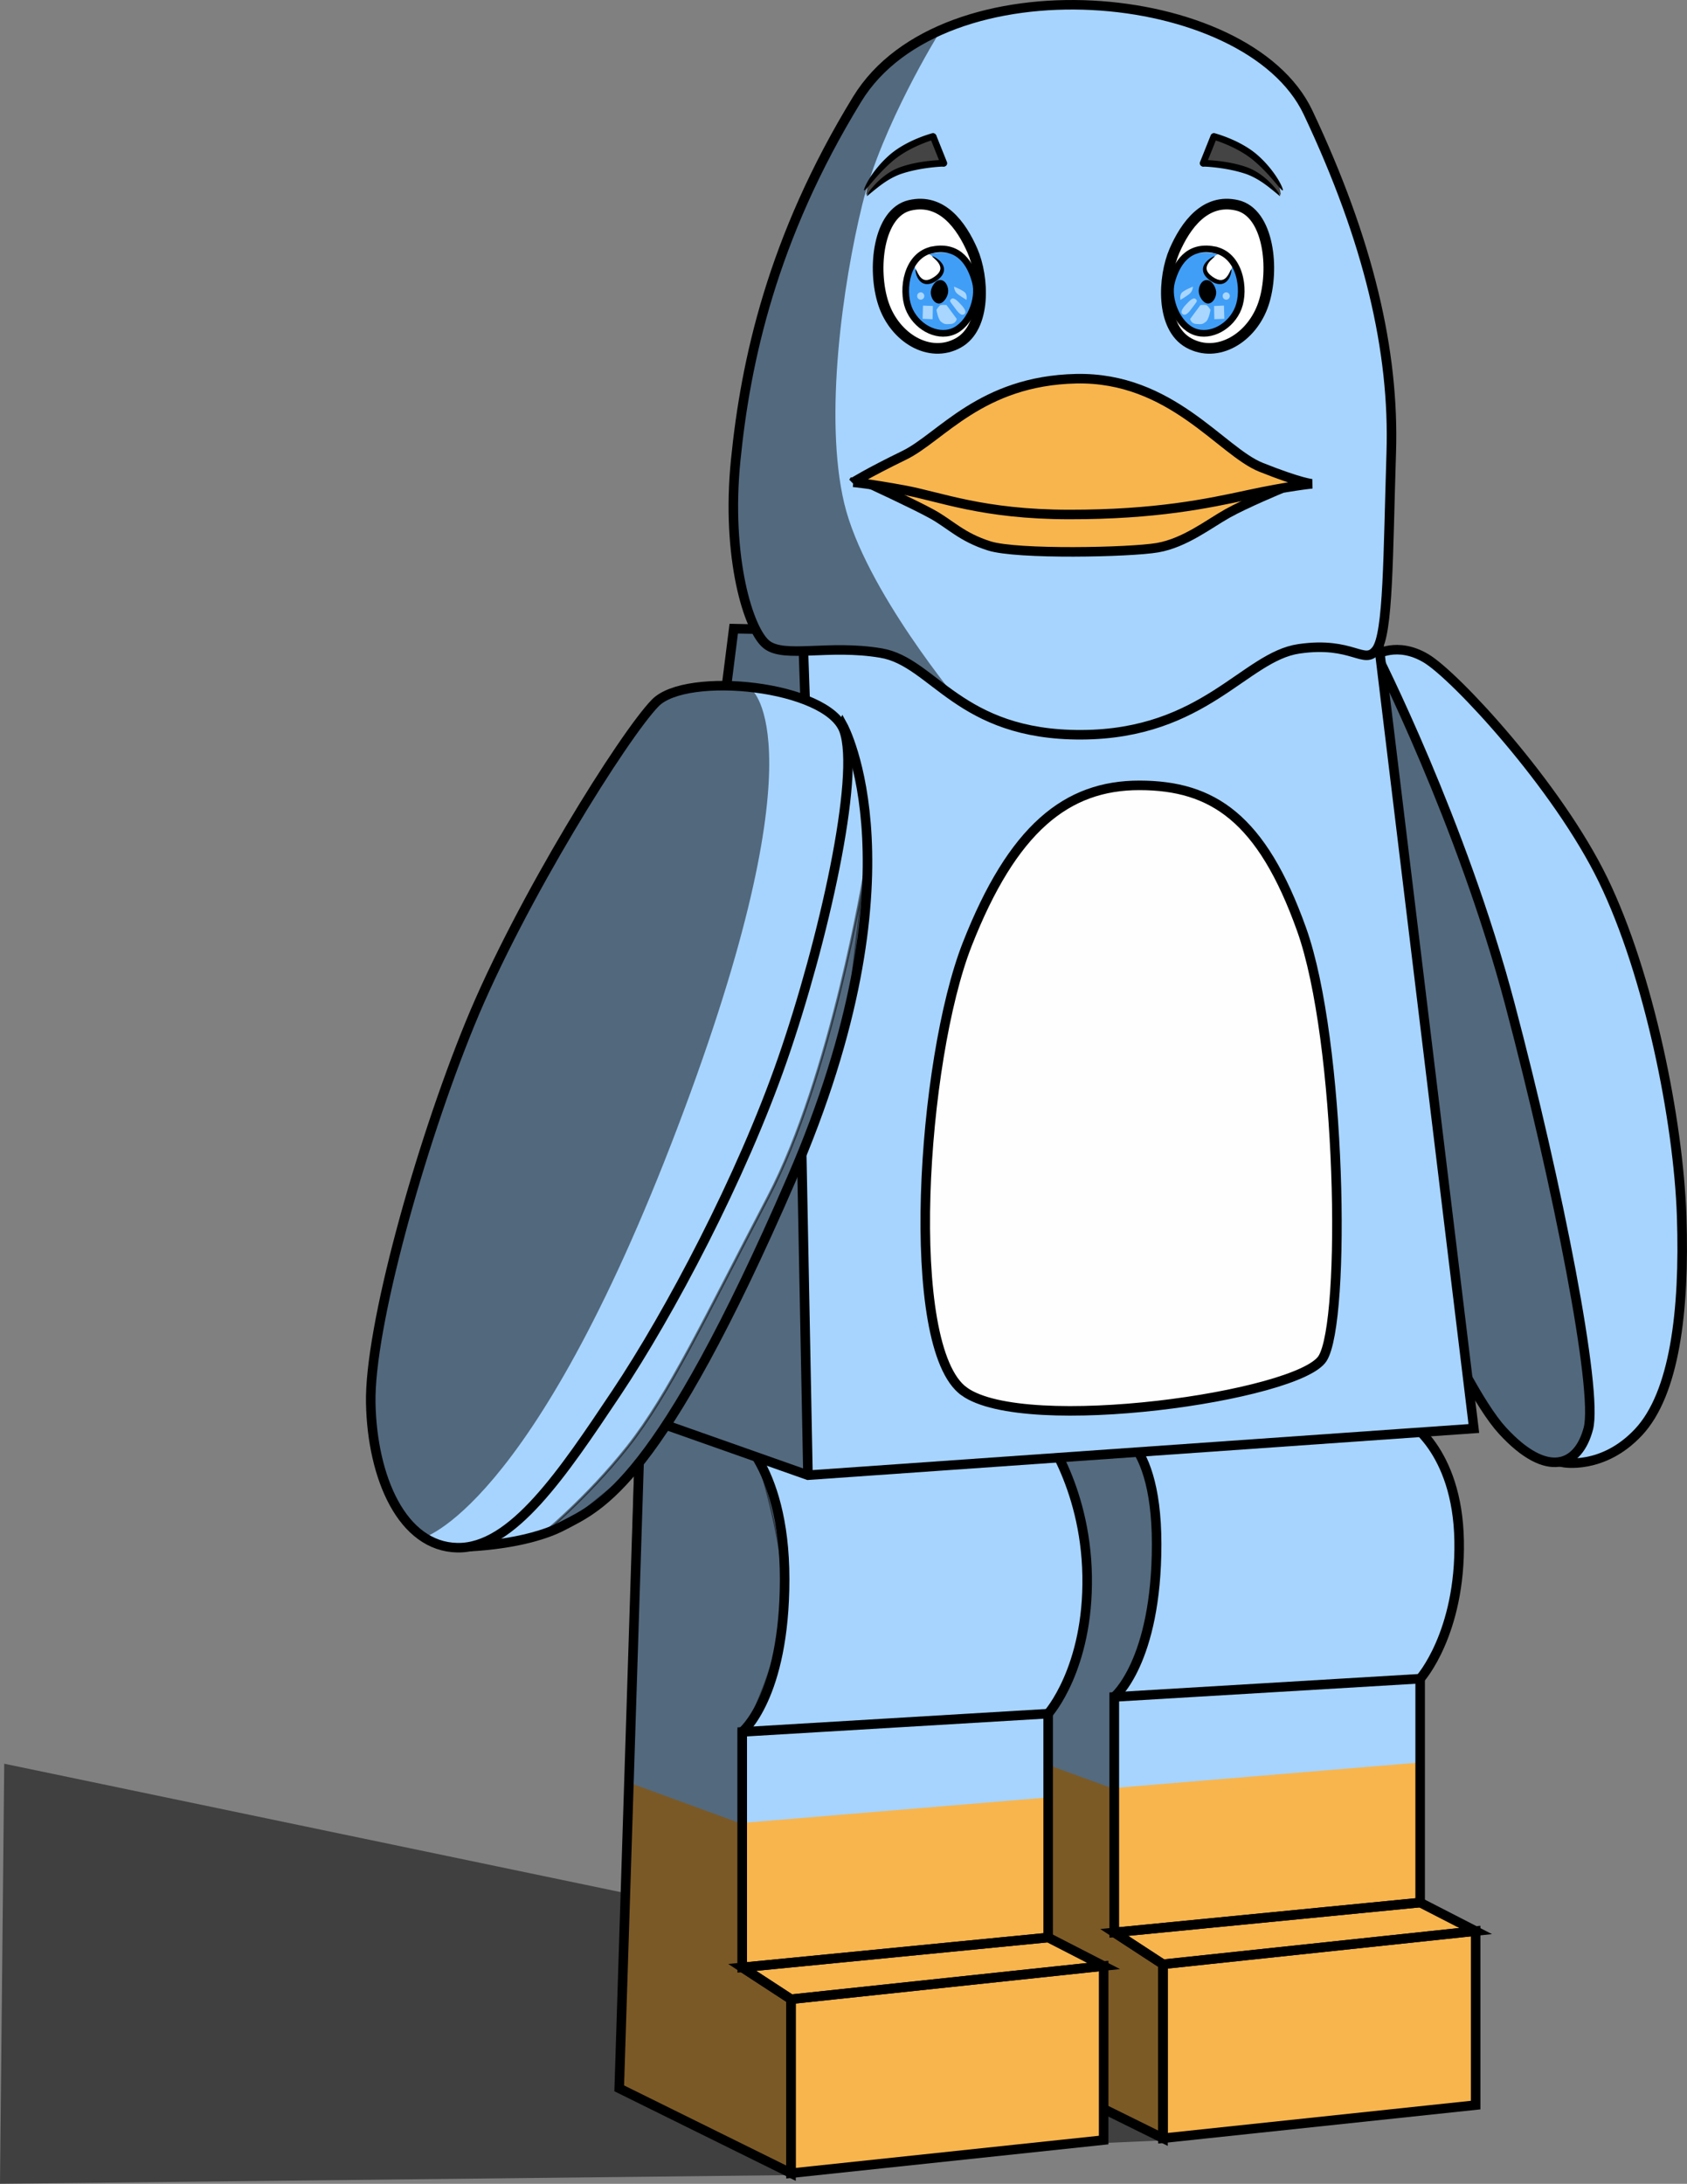 <?xml version="1.0" encoding="UTF-8" standalone="no"?>
<!-- Created with Inkscape (http://www.inkscape.org/) -->

<!-- SPDX-FileCopyrightText: 2023 Jason Self <j@jxself.org> -->

<!-- SPDX-License-Identifier: GFDL-1.3-or-later -->

<svg
   xmlns:dc="http://purl.org/dc/elements/1.1/"
   xmlns:cc="http://creativecommons.org/ns#"
   xmlns:rdf="http://www.w3.org/1999/02/22-rdf-syntax-ns#"
   xmlns:svg="http://www.w3.org/2000/svg"
   xmlns="http://www.w3.org/2000/svg"
   xmlns:sodipodi="http://sodipodi.sourceforge.net/DTD/sodipodi-0.dtd"
   xmlns:inkscape="http://www.inkscape.org/namespaces/inkscape"
   width="176.978mm"
   height="228.991mm"
   viewBox="0 0 176.978 228.991"
   version="1.1"
   id="svg21"
   xml:space="preserve"
   inkscape:version="0.92.5 (2060ec1f9f, 2020-04-08)"
   inkscape:export-xdpi="500"
   inkscape:export-ydpi="500"><rect x="0" y="0" width="176.978" height="228.991" fill="#808080" stroke="none"/><sodipodi:namedview
     id="namedview23"
     pagecolor="#ffffff"
     bordercolor="#666666"
     borderopacity="1.0"
     inkscape:showpageshadow="2"
     inkscape:pageopacity="0.0"
     inkscape:pagecheckerboard="0"
     inkscape:deskcolor="#d1d1d1"
     inkscape:document-units="mm"
     showgrid="false"
     inkscape:zoom="0.8409652"
     inkscape:cx="244.82107"
     inkscape:cy="419.87923"
     inkscape:window-width="1918"
     inkscape:window-height="1010"
     inkscape:window-x="1920"
     inkscape:window-y="0"
     inkscape:window-maximized="1"
     inkscape:current-layer="layer2"
     fit-margin-top="0"
     fit-margin-left="0"
     fit-margin-right="0"
     fit-margin-bottom="0" /><defs
     id="defs18"><inkscape:path-effect
       effect="powerstroke"
       id="path-effect6726"
       is_visible="true"
       lpeversion="1"
       offset_points="0.372,0.104 | 1.003,0.232 | 1.588,0.127"
       not_jump="false"
       sort_points="true"
       interpolator_type="CentripetalCatmullRom"
       interpolator_beta="0.2"
       start_linecap_type="zerowidth"
       linejoin_type="round"
       miter_limit="4"
       scale_width="1"
       end_linecap_type="zerowidth" /><inkscape:path-effect
       effect="powerstroke"
       id="path-effect6722"
       is_visible="true"
       lpeversion="1"
       offset_points="0.651,0.268 | 1,0.349 | 1.8,0.349"
       not_jump="false"
       sort_points="true"
       interpolator_type="CentripetalCatmullRom"
       interpolator_beta="0.2"
       start_linecap_type="zerowidth"
       linejoin_type="round"
       miter_limit="4"
       scale_width="1"
       end_linecap_type="round" /><inkscape:path-effect
       effect="powerstroke"
       id="path-effect6718"
       is_visible="true"
       lpeversion="1"
       offset_points="0.537,0.245 | 1,0.349 | 1.8,0.349"
       not_jump="false"
       sort_points="true"
       interpolator_type="CentripetalCatmullRom"
       interpolator_beta="0.2"
       start_linecap_type="zerowidth"
       linejoin_type="round"
       miter_limit="4"
       scale_width="1"
       end_linecap_type="round" /><inkscape:path-effect
       effect="powerstroke"
       id="path-effect29455"
       is_visible="true"
       lpeversion="1"
       offset_points="0.537,0.245 | 1,0.349 | 1.8,0.349"
       not_jump="false"
       sort_points="true"
       interpolator_type="CentripetalCatmullRom"
       interpolator_beta="0.2"
       start_linecap_type="zerowidth"
       linejoin_type="round"
       miter_limit="4"
       scale_width="1"
       end_linecap_type="round" /><inkscape:path-effect
       effect="powerstroke"
       id="path-effect29535"
       is_visible="true"
       lpeversion="1"
       offset_points="0.651,0.268 | 1,0.349 | 1.8,0.349"
       not_jump="false"
       sort_points="true"
       interpolator_type="CentripetalCatmullRom"
       interpolator_beta="0.2"
       start_linecap_type="zerowidth"
       linejoin_type="round"
       miter_limit="4"
       scale_width="1"
       end_linecap_type="round" /><inkscape:path-effect
       effect="powerstroke"
       id="path-effect30956"
       is_visible="true"
       lpeversion="1"
       offset_points="0.372,0.104 | 1.003,0.232 | 1.588,0.127"
       not_jump="false"
       sort_points="true"
       interpolator_type="CentripetalCatmullRom"
       interpolator_beta="0.2"
       start_linecap_type="zerowidth"
       linejoin_type="round"
       miter_limit="4"
       scale_width="1"
       end_linecap_type="zerowidth" /></defs><g
     inkscape:groupmode="layer"
     id="layer2"
     inkscape:label="Freedo"
     transform="translate(0,-27.294)"><g
       id="g5303"><path
         style="fill:#a7d4fe;fill-opacity:1;stroke:#000000;stroke-width:1;stroke-linecap:butt;stroke-linejoin:miter;stroke-dasharray:none;stroke-opacity:1"
         d="m 163.96,180.645 c 0,0 4.19,0.826 7.936,-3.182 3.746,-4.008 4.86,-12.575 4.522,-22.624 -0.338,-10.049 -3.432,-25.37 -8.231,-35.261 -4.8,-9.892 -15.509,-21.414 -18.576,-23.248 -3.068,-1.834 -5.339,-0.334 -5.339,-0.334 z"
         id="path5299"
         sodipodi:nodetypes="czzzzcc"
         inkscape:connector-curvature="0" /><path
         style="fill:#a7d4fe;fill-opacity:1;stroke:#000000;stroke-width:1;stroke-linecap:butt;stroke-linejoin:miter;stroke-dasharray:none;stroke-opacity:1"
         d="m 144.382,95.884 c 0,0 8.957,17.592 14.016,36.707 5.058,19.115 9.262,40.542 8.231,44.494 -1.03,3.952 -4.295,5.355 -9.01,0.222 -4.715,-5.132 -13.237,-26.029 -13.237,-27.364 z"
         id="path5297"
         sodipodi:nodetypes="czzzsc"
         inkscape:connector-curvature="0" /></g><g
       id="g3944"
       style="display:inline;stroke-width:1;stroke-dasharray:none"><path
         style="display:inline;opacity:1;fill:#a7d4fe;fill-opacity:1;stroke:none;stroke-width:1;stroke-linecap:butt;stroke-linejoin:miter;stroke-dasharray:none;stroke-opacity:1"
         d="m 106.213,175.833 9.566,0.89 31.75,-0.527 c 0,0 5.033,3.698 5.472,12.137 0.439,8.438 -4.018,14.986 -4.018,14.986 v 23.474 l 5.82,2.989 v 18.248 l -32.799,3.477 -18.02,-8.899 z"
         id="path3916"
         sodipodi:nodetypes="ccczccccccc"
         inkscape:connector-curvature="0" /><path
         style="opacity:1;fill:#f8b54d;fill-opacity:1;stroke:none;stroke-width:1;stroke-linecap:butt;stroke-linejoin:miter;stroke-dasharray:none;stroke-opacity:1"
         d="m 105.003,210.548 11.635,4.251 32.595,-2.716 -0.25,14.71 5.82,2.989 v 18.248 l -32.799,3.477 -18.02,-8.899 z"
         id="path3918"
         sodipodi:nodetypes="ccccccccc"
         inkscape:connector-curvature="0" /><path
         style="opacity:1;fill:none;stroke:#000000;stroke-width:1;stroke-linecap:butt;stroke-linejoin:miter;stroke-dasharray:none;stroke-opacity:1"
         d="m 103.986,242.607 2.228,-66.775 9.566,0.89 c 0,0 5.559,0.115 5.559,12.492 0,12.378 -4.449,16.018 -4.449,16.018 v 24.694 l 5.117,3.337 v 18.242 z"
         id="path3920"
         sodipodi:nodetypes="ccczccccc"
         inkscape:connector-curvature="0" /><path
         style="opacity:1;fill:none;stroke:#000000;stroke-width:1;stroke-linecap:butt;stroke-linejoin:miter;stroke-dasharray:none;stroke-opacity:1"
         d="m 122.006,251.506 32.799,-3.477 v -18.248 l -32.799,3.482 z"
         id="path3922"
         sodipodi:nodetypes="ccccc"
         inkscape:connector-curvature="0" /><path
         style="opacity:1;fill:none;stroke:#000000;stroke-width:1;stroke-linecap:butt;stroke-linejoin:miter;stroke-dasharray:none;stroke-opacity:1"
         d="m 154.804,229.781 -5.82,-2.989 -32.095,3.134 5.117,3.337 z"
         id="path3924"
         sodipodi:nodetypes="ccccc"
         inkscape:connector-curvature="0" /><path
         style="opacity:1;fill:none;stroke:#000000;stroke-width:1;stroke-linecap:butt;stroke-linejoin:miter;stroke-dasharray:none;stroke-opacity:1"
         d="m 148.984,226.792 v -23.474 l -32.095,1.914 v 24.694 z"
         id="path3926"
         sodipodi:nodetypes="ccccc"
         inkscape:connector-curvature="0" /><path
         style="opacity:1;fill:none;stroke:#000000;stroke-width:1;stroke-linecap:butt;stroke-linejoin:miter;stroke-dasharray:none;stroke-opacity:1"
         d="m 148.984,203.318 c 0,0 4.253,-4.739 4.09,-14.438 -0.163,-9.699 -5.544,-12.685 -5.544,-12.685 l -31.75,0.527"
         id="path3928"
         sodipodi:nodetypes="czcc"
         inkscape:connector-curvature="0" /><path
         style="display:inline;fill:#a7d4fe;fill-opacity:1;stroke:none;stroke-width:1;stroke-linecap:butt;stroke-linejoin:miter;stroke-dasharray:none;stroke-opacity:1"
         d="m 67.186,176.195 9.566,0.89 32.421,-0.112 c 0,0 4.366,6.587 4.805,15.025 0.439,8.438 -4.018,14.986 -4.018,14.986 v 23.474 l 5.82,2.989 v 18.248 l -32.799,3.477 -18.02,-8.899 z"
         id="path2925"
         sodipodi:nodetypes="ccczccccccc"
         inkscape:connector-curvature="0" /><path
         style="fill:#f8b54d;fill-opacity:1;stroke:none;stroke-width:1;stroke-linecap:butt;stroke-linejoin:miter;stroke-dasharray:none;stroke-opacity:1"
         d="m 65.979,214.213 11.635,4.251 32.595,-2.716 -0.25,14.71 5.82,2.989 v 18.248 l -32.799,3.477 -18.02,-8.899 z"
         id="path3707"
         inkscape:connector-curvature="0" /><path
         style="fill:none;stroke:#000000;stroke-width:1;stroke-linecap:butt;stroke-linejoin:miter;stroke-dasharray:none;stroke-opacity:1"
         d="m 64.961,246.273 2.225,-70.078 9.566,0.89 c 0,0 5.562,3.418 5.562,15.795 0,12.378 -4.449,16.018 -4.449,16.018 v 24.694 l 5.117,3.337 v 18.242 z"
         id="path1367"
         sodipodi:nodetypes="ccczccccc"
         inkscape:connector-curvature="0" /><path
         style="fill:none;stroke:#000000;stroke-width:1;stroke-linecap:butt;stroke-linejoin:miter;stroke-dasharray:none;stroke-opacity:1"
         d="m 82.981,255.172 32.799,-3.477 v -18.248 l -32.799,3.482 z"
         id="path2191"
         inkscape:connector-curvature="0" /><path
         style="fill:none;stroke:#000000;stroke-width:1;stroke-linecap:butt;stroke-linejoin:miter;stroke-dasharray:none;stroke-opacity:1"
         d="m 115.78,233.447 -5.82,-2.989 -32.095,3.134 5.117,3.337 z"
         id="path2193"
         inkscape:connector-curvature="0" /><path
         style="fill:none;stroke:#000000;stroke-width:1;stroke-linecap:butt;stroke-linejoin:miter;stroke-dasharray:none;stroke-opacity:1"
         d="m 109.959,230.458 v -23.474 l -32.095,1.914 v 24.694 z"
         id="path2195"
         sodipodi:nodetypes="ccccc"
         inkscape:connector-curvature="0" /><path
         style="fill:none;stroke:#000000;stroke-width:1;stroke-linecap:butt;stroke-linejoin:miter;stroke-dasharray:none;stroke-opacity:1"
         d="m 109.959,206.984 c 0,0 4.253,-4.739 4.09,-14.438 -0.163,-9.699 -4.877,-15.574 -4.877,-15.574 l -32.421,0.112"
         id="path2197"
         sodipodi:nodetypes="czcc"
         inkscape:connector-curvature="0" /></g><g
       id="g5258"
       style="display:inline"><path
         style="display:inline;fill:#a7d4fe;fill-opacity:1;stroke:#000000;stroke-width:1;stroke-linecap:butt;stroke-linejoin:miter;stroke-dasharray:none;stroke-opacity:1"
         d="M 66.552,175.555 84.761,181.98 154.616,177.085 144.605,94.549 76.974,93.215 Z"
         id="path3946"
         sodipodi:nodetypes="cccccc"
         inkscape:connector-curvature="0" /><path
         style="fill:none;stroke:#000000;stroke-width:1;stroke-linecap:butt;stroke-linejoin:miter;stroke-dasharray:none;stroke-opacity:1"
         d="M 84.761,181.98 83.689,126.791"
         id="path4293"
         inkscape:connector-curvature="0" /><path
         style="fill:#fefefe;fill-opacity:1;stroke:#000000;stroke-width:1;stroke-linecap:butt;stroke-linejoin:miter;stroke-dasharray:none;stroke-opacity:1"
         d="m 101.15,173.198 c -6.434,-4.613 -4.446,-34.74 0.315,-46.878 4.761,-12.138 10.427,-16.691 18.091,-16.675 7.663,0.016 12.806,3.407 16.989,15.102 4.183,11.695 4.695,41.044 2.202,44.99 -2.493,3.947 -31.163,8.073 -37.597,3.461 z"
         id="path4295"
         sodipodi:nodetypes="zzzzzz"
         inkscape:connector-curvature="0" /><path
         style="fill:none;stroke:#000000;stroke-width:1;stroke-linecap:butt;stroke-linejoin:miter;stroke-dasharray:none;stroke-opacity:1"
         d="m 84.205,93.215 0.667,19.244"
         id="path6763"
         sodipodi:nodetypes="cc"
         inkscape:connector-curvature="0" /></g><g
       id="g5295"><path
         style="fill:#a7d4fe;fill-opacity:1;stroke:#000000;stroke-width:1;stroke-linecap:butt;stroke-linejoin:miter;stroke-dasharray:none;stroke-opacity:1"
         d="m 88.408,103.352 c 0,0 8.543,15.436 -5.349,47.507 -13.892,32.071 -20.095,34.371 -23.99,36.417 -3.895,2.046 -10.068,2.202 -10.068,2.202 z"
         id="path5262"
         sodipodi:nodetypes="czzcc"
         inkscape:connector-curvature="0" /><path
         style="fill:#a7d4fe;fill-opacity:1;stroke:#000000;stroke-width:1;stroke-linecap:butt;stroke-linejoin:miter;stroke-dasharray:none;stroke-opacity:1"
         d="m 68.743,101.001 c -3.272,3.353 -14.118,20.632 -19.431,33.62 -5.314,12.988 -10.577,31.953 -10.418,39.802 0.159,7.849 3.309,15.049 9.078,15.159 5.769,0.111 11.065,-7.81 16.679,-16.207 5.613,-8.397 13.133,-22.592 17.44,-34.999 4.307,-12.408 8.18,-29.744 6.452,-34.483 -1.728,-4.738 -16.528,-6.245 -19.8,-2.892 z"
         id="path5260"
         sodipodi:nodetypes="zzzzzzzz"
         inkscape:connector-curvature="0" /></g><g
       id="g6761"><path
         style="fill:#a7d4fe;fill-opacity:1;stroke:#000000;stroke-width:1;stroke-linecap:butt;stroke-linejoin:miter;stroke-dasharray:none;stroke-opacity:1"
         d="m 80.423,94.883 c -1.88,-1.473 -4.271,-9.094 -3.242,-19.353 1.029,-10.259 3.768,-23.196 12.751,-37.851 8.982,-14.655 40.944,-12.031 47.294,1.416 6.349,13.446 9.07,24.996 8.726,35.679 -0.345,10.684 -0.291,19.003 -1.568,20.666 -1.278,1.663 -2.45,-0.935 -8.12,-0.111 -5.67,0.824 -9.912,8.952 -22.803,9.01 -12.891,0.058 -15.505,-7.627 -21.023,-8.565 -5.518,-0.938 -10.133,0.583 -12.013,-0.89 z"
         id="path5369"
         sodipodi:nodetypes="zzzzzzzzzz"
         inkscape:connector-curvature="0" /><path
         style="fill:#f8b54d;fill-opacity:1;stroke:#000000;stroke-width:1;stroke-linecap:butt;stroke-linejoin:miter;stroke-dasharray:none;stroke-opacity:1"
         d="m 91.324,78.059 c 0,0 4.517,2.077 6.452,3.142 1.935,1.065 3.088,2.413 6.007,3.337 2.919,0.924 14.77,0.68 17.64,0.186 2.87,-0.494 5.384,-2.486 7.332,-3.579 1.948,-1.092 5.701,-2.642 5.701,-2.642 z"
         id="path5373"
         sodipodi:nodetypes="czzzzcc"
         inkscape:connector-curvature="0" /><path
         style="display:inline;fill:#ffffff;fill-opacity:1;stroke:none;stroke-width:1.116;stroke-linecap:butt;stroke-linejoin:miter;stroke-miterlimit:4;stroke-dasharray:none;stroke-opacity:1"
         d="m 95.443,48.592 c -3.337,0.773 -3.963,6.733 -2.771,10.317 1.192,3.585 4.83,5.781 7.839,4.118 3.009,-1.663 2.677,-6.962 1.505,-9.661 -1.173,-2.699 -3.235,-5.547 -6.572,-4.774 z"
         id="path23148-5"
         sodipodi:nodetypes="zzzzz"
         inkscape:connector-curvature="0" /><path
         style="display:inline;fill:#409ef7;fill-opacity:1;stroke:none;stroke-width:0.369px;stroke-linecap:butt;stroke-linejoin:miter;stroke-opacity:1"
         d="m 95.877,55.012 c 0,0 -1.443,3.551 0.056,5.571 1.499,2.021 4.423,1.932 5.375,0.644 0.952,-1.288 1.193,-5.044 0.112,-6.495 -1.081,-1.451 -4.003,-0.812 -4.003,-0.812 0,0 2.526,1.266 0.868,2.604 -1.658,1.337 -2.408,-1.512 -2.408,-1.512 z"
         id="path90742"
         sodipodi:nodetypes="czzzczc"
         inkscape:connector-curvature="0" /><path
         style="display:inline;fill:#a9d6ff;fill-opacity:1;stroke:none;stroke-width:0.369px;stroke-linecap:butt;stroke-linejoin:miter;stroke-opacity:1"
         d="m 96.829,59.337 1.036,0.042 -0.028,1.386 -1.05,-0.042 z"
         id="path95040"
         inkscape:connector-curvature="0" /><path
         style="display:inline;fill:#a9d6ff;fill-opacity:1;stroke:none;stroke-width:0.369px;stroke-linecap:butt;stroke-linejoin:miter;stroke-opacity:1"
         d="m 98.243,59.785 c 0,0 0.28,-0.462 0.448,-0.504 0.168,-0.042 0.602,0 0.602,0 l 1.078,1.456 c 0,0 -0.07,0.49 -0.644,0.532 -0.574,0.042 -0.68,0.017 -1.004,-0.237 -0.324,-0.254 -0.48,-1.247 -0.48,-1.247 z"
         id="path96362"
         sodipodi:nodetypes="csccszc"
         inkscape:connector-curvature="0" /><path
         style="display:inline;fill:#a9d6ff;fill-opacity:1;stroke:none;stroke-width:0.369px;stroke-linecap:butt;stroke-linejoin:miter;stroke-opacity:1"
         d="m 101.183,60.219 c 0.33,-0.277 -0.26,-0.875 -0.521,-1.146 -0.261,-0.272 -0.637,-0.633 -0.874,-0.42 -0.236,0.212 -0.089,0.279 0.3,0.819 0.388,0.54 0.765,1.024 1.094,0.747 z"
         id="path96430"
         sodipodi:nodetypes="zzzzz"
         inkscape:connector-curvature="0" /><path
         style="display:inline;fill:#a9d6ff;fill-opacity:1;stroke:none;stroke-width:0.369px;stroke-linecap:butt;stroke-linejoin:miter;stroke-opacity:1"
         d="m 101.39,58.739 c 0,0 0.098,-0.414 -0.099,-0.703 -0.197,-0.289 -1.208,-0.683 -1.208,-0.683 0,0 0.022,0.384 0.238,0.634 0.214,0.25 1.069,0.752 1.069,0.752 z"
         id="path97549"
         sodipodi:nodetypes="czczc"
         inkscape:connector-curvature="0" /><ellipse
         style="display:inline;fill:#a9d6ff;fill-opacity:1;stroke:none;stroke-width:1.116;stroke-linecap:round;stroke-linejoin:round;stroke-miterlimit:4;stroke-dasharray:none;stroke-dashoffset:113.386;stroke-opacity:1"
         id="path98108"
         cx="96.59"
         cy="58.333"
         rx="0.376"
         ry="0.386" /><path
         style="display:inline;fill:#444444;fill-opacity:1;stroke:none;stroke-width:0.369px;stroke-linecap:butt;stroke-linejoin:miter;stroke-opacity:1"
         d="m 97.867,41.602 1.227,2.89 c 0,0 -3.219,0.08 -4.613,0.653 -1.394,0.573 -3.645,2.73 -3.623,2.574 0.178,-1.267 0.455,-2.494 3.247,-4.316 2.791,-1.821 3.761,-1.801 3.761,-1.801 z"
         id="path99973"
         sodipodi:nodetypes="cczszc"
         inkscape:connector-curvature="0" /><path
         style="display:inline;fill:#000000;fill-rule:nonzero;stroke:none;stroke-width:0.698;stroke-linecap:butt;stroke-linejoin:miter;stroke-miterlimit:4;stroke-dasharray:none;stroke-opacity:1"
         d="m 90.661,47.263 c 0.022,0.012 0.075,-0.01 0.27,-0.226 0.186,-0.205 0.495,-0.574 0.783,-0.908 0.464,-0.537 1.185,-1.33 2.024,-2.026 0.813,-0.674 1.792,-1.216 2.779,-1.638 0.583,-0.249 1.04,-0.4 1.193,-0.448 0.23,-0.072 0.268,-0.08 0.266,-0.079 a 0.349,0.349 90 0 0 -0.18,-0.674 c 0.04,-0.011 -0.08,0.02 -0.296,0.088 -0.161,0.051 -0.649,0.202 -1.26,0.456 -1.019,0.423 -2.103,1.012 -2.956,1.765 -0.896,0.792 -1.539,1.619 -1.961,2.261 -0.267,0.406 -0.476,0.802 -0.589,1.08 -0.111,0.275 -0.092,0.339 -0.074,0.349 z"
         id="path28480"
         sodipodi:nodetypes="czc"
         inkscape:original-d="m 90.6608,47.263352 c 0,0 1.03667,-1.87006 2.85064,-3.424779 1.81399,-1.554645 4.374999,-2.236937 4.374999,-2.236937"
         inkscape:path-effect="#path-effect29455"
         inkscape:connector-curvature="0" /><path
         style="display:inline;fill:#000000;fill-rule:nonzero;stroke:none;stroke-width:0.698;stroke-linecap:round;stroke-linejoin:round;stroke-miterlimit:4;stroke-dasharray:none;stroke-opacity:1"
         d="m 90.938,47.857 c 0.027,0.021 0.415,-0.34 1.161,-0.923 0.235,-0.184 0.453,-0.342 0.664,-0.487 0.525,-0.359 1.193,-0.733 1.872,-0.952 0.901,-0.291 1.886,-0.492 2.92,-0.619 0.578,-0.071 1.014,-0.098 1.156,-0.105 0.219,-0.011 0.253,-0.01 0.252,-0.01 a 0.349,0.349 90 0 0 -0.012,-0.698 l 0,0 c 0.037,-6.7e-4 -0.072,3.94e-4 -0.274,0.01 -0.147,0.007 -0.606,0.028 -1.204,0.095 -1.04,0.116 -2.139,0.33 -3.064,0.666 -0.791,0.287 -1.442,0.735 -1.971,1.188 -0.203,0.174 -0.416,0.375 -0.625,0.598 -0.819,0.871 -0.886,1.227 -0.874,1.236 z"
         id="path28482"
         sodipodi:nodetypes="czc"
         inkscape:original-d="m 90.93795,47.857248 c 0,0 1.5179,-1.982443 3.58312,-2.692286 2.065199,-0.709868 4.434339,-0.752272 4.434339,-0.752272"
         inkscape:path-effect="#path-effect29535"
         inkscape:connector-curvature="0" /><path
         style="display:inline;fill:none;stroke:#000000;stroke-width:0.698;stroke-linecap:round;stroke-linejoin:round;stroke-miterlimit:4;stroke-dasharray:none;stroke-opacity:1"
         d="m 99.015,44.413 -1.109,-2.771"
         id="path29030"
         sodipodi:nodetypes="cc"
         inkscape:connector-curvature="0" /><path
         style="display:inline;fill:none;stroke:#000000;stroke-width:1.116;stroke-linecap:butt;stroke-linejoin:miter;stroke-miterlimit:4;stroke-dasharray:none;stroke-opacity:1"
         d="m 95.451,48.824 c -3.337,0.773 -3.963,6.733 -2.772,10.317 1.192,3.585 4.83,5.781 7.839,4.118 3.009,-1.663 2.677,-6.962 1.505,-9.661 -1.173,-2.699 -3.235,-5.547 -6.572,-4.774 z"
         id="path23148"
         sodipodi:nodetypes="zzzzz"
         inkscape:connector-curvature="0" /><path
         style="display:inline;fill:none;stroke:#000000;stroke-width:0.698;stroke-linecap:butt;stroke-linejoin:miter;stroke-miterlimit:4;stroke-dasharray:none;stroke-opacity:1"
         d="m 97.886,53.473 c 2.77,-0.51 3.937,1.524 4.434,3.365 0.497,1.841 -0.624,4.561 -2.376,5.226 -1.751,0.665 -3.898,-0.573 -4.632,-2.494 -0.735,-1.922 -0.196,-5.588 2.574,-6.097 z"
         id="path23772"
         sodipodi:nodetypes="zzzzz"
         inkscape:connector-curvature="0" /><path
         style="display:inline;fill:#000000;fill-rule:nonzero;stroke:none;stroke-width:0.369px;stroke-linecap:butt;stroke-linejoin:miter;stroke-opacity:1"
         d="m 97.772,54.158 c -0.006,0.011 0.067,0.076 0.262,0.253 0.078,0.071 0.16,0.15 0.241,0.237 0.08,0.087 0.162,0.19 0.23,0.304 0.061,0.103 0.108,0.212 0.132,0.323 0.023,0.106 0.023,0.21 -0.003,0.314 -0.025,0.103 -0.078,0.213 -0.171,0.332 -0.097,0.123 -0.237,0.255 -0.434,0.393 -0.005,0.004 -0.01,0.007 -0.015,0.01 -0.194,0.135 -0.362,0.222 -0.507,0.274 -0.147,0.052 -0.27,0.069 -0.376,0.064 -0.107,-0.005 -0.204,-0.033 -0.293,-0.079 -0.093,-0.048 -0.178,-0.117 -0.254,-0.197 -0.056,-0.059 -0.105,-0.123 -0.149,-0.188 -0.082,-0.122 -0.149,-0.247 -0.208,-0.366 -0.107,-0.219 -0.148,-0.3 -0.162,-0.298 -0.009,0.002 -0.047,0.07 0.008,0.349 0.026,0.135 0.072,0.289 0.14,0.438 0.037,0.081 0.082,0.165 0.137,0.248 0.074,0.112 0.17,0.225 0.293,0.316 0.12,0.09 0.266,0.159 0.44,0.188 0.171,0.029 0.36,0.016 0.565,-0.046 0.2,-0.06 0.411,-0.167 0.633,-0.323 0.006,-0.004 0.011,-0.008 0.017,-0.012 0.226,-0.161 0.401,-0.331 0.524,-0.511 0.12,-0.175 0.187,-0.353 0.206,-0.529 0.019,-0.176 -0.011,-0.337 -0.067,-0.48 -0.058,-0.147 -0.144,-0.274 -0.234,-0.38 -0.1,-0.118 -0.211,-0.217 -0.311,-0.296 -0.1,-0.079 -0.203,-0.147 -0.297,-0.201 -0.264,-0.152 -0.343,-0.143 -0.346,-0.136 z"
         id="path24244"
         sodipodi:nodetypes="czc"
         inkscape:original-d="m 97.772359,54.157702 c 0,0 2.11831,1.120932 0.39111,2.344147 -1.72723,1.22319 -2.09842,-0.970032 -2.09842,-0.970032"
         inkscape:path-effect="#path-effect30956"
         inkscape:connector-curvature="0" /><path
         style="display:inline;fill:#000000;fill-opacity:1;stroke:none;stroke-width:0.369px;stroke-linecap:butt;stroke-linejoin:miter;stroke-opacity:1"
         d="m 98.688,56.66 c -0.551,-0.044 -0.993,0.702 -1.039,1.208 -0.046,0.506 0.27,1.164 0.762,1.247 0.492,0.083 0.965,-0.591 1.049,-1.128 0.085,-0.537 -0.221,-1.283 -0.772,-1.326 z"
         id="path24564"
         sodipodi:nodetypes="zzzzz"
         inkscape:connector-curvature="0" /><path
         style="fill:#f8b54d;fill-opacity:1;stroke:#000000;stroke-width:1;stroke-linecap:butt;stroke-linejoin:miter;stroke-dasharray:none;stroke-opacity:1"
         d="m 89.509,77.868 c 0,0 1.484,-0.951 5.349,-2.832 3.864,-1.881 8.034,-7.814 18.025,-8.031 9.992,-0.217 15.212,7.613 19.414,9.289 4.202,1.676 5.349,1.73 5.349,1.73 0,0 -2.49,0.243 -6.71,1.155 -4.221,0.912 -9.684,2.073 -18.774,2.064 -9.09,-0.009 -13.519,-1.862 -17.291,-2.555 -3.773,-0.694 -5.361,-0.821 -5.361,-0.821 z"
         id="path5371"
         sodipodi:nodetypes="czzzczzzc"
         inkscape:connector-curvature="0" /><path
         style="display:inline;fill:#ffffff;fill-opacity:1;stroke:none;stroke-width:1.116;stroke-linecap:butt;stroke-linejoin:miter;stroke-miterlimit:4;stroke-dasharray:none;stroke-opacity:1"
         d="m 129.786,48.592 c 3.337,0.773 3.963,6.733 2.771,10.317 -1.192,3.585 -4.83,5.781 -7.839,4.118 -3.009,-1.663 -2.677,-6.962 -1.505,-9.661 1.173,-2.699 3.235,-5.547 6.572,-4.774 z"
         id="path6686"
         sodipodi:nodetypes="zzzzz"
         inkscape:connector-curvature="0" /><path
         style="display:inline;fill:#409ef7;fill-opacity:1;stroke:none;stroke-width:0.369px;stroke-linecap:butt;stroke-linejoin:miter;stroke-opacity:1"
         d="m 129.352,55.012 c 0,0 1.443,3.551 -0.056,5.571 -1.499,2.021 -4.423,1.932 -5.375,0.644 -0.952,-1.288 -1.193,-5.044 -0.112,-6.495 1.081,-1.451 4.003,-0.812 4.003,-0.812 0,0 -2.526,1.266 -0.868,2.604 1.658,1.337 2.408,-1.512 2.408,-1.512 z"
         id="path6688"
         sodipodi:nodetypes="czzzczc"
         inkscape:connector-curvature="0" /><path
         style="display:inline;fill:#a9d6ff;fill-opacity:1;stroke:none;stroke-width:0.369px;stroke-linecap:butt;stroke-linejoin:miter;stroke-opacity:1"
         d="m 128.401,59.337 -1.036,0.042 0.028,1.386 1.05,-0.042 z"
         id="path6690"
         inkscape:connector-curvature="0" /><path
         style="display:inline;fill:#a9d6ff;fill-opacity:1;stroke:none;stroke-width:0.369px;stroke-linecap:butt;stroke-linejoin:miter;stroke-opacity:1"
         d="m 126.987,59.785 c 0,0 -0.28,-0.462 -0.448,-0.504 -0.168,-0.042 -0.602,0 -0.602,0 l -1.078,1.456 c 0,0 0.07,0.49 0.644,0.532 0.574,0.042 0.68,0.017 1.004,-0.237 0.324,-0.254 0.48,-1.247 0.48,-1.247 z"
         id="path6692"
         sodipodi:nodetypes="csccszc"
         inkscape:connector-curvature="0" /><path
         style="display:inline;fill:#a9d6ff;fill-opacity:1;stroke:none;stroke-width:0.369px;stroke-linecap:butt;stroke-linejoin:miter;stroke-opacity:1"
         d="m 124.047,60.219 c -0.33,-0.277 0.26,-0.875 0.521,-1.146 0.261,-0.272 0.637,-0.633 0.874,-0.42 0.236,0.212 0.089,0.279 -0.3,0.819 -0.388,0.54 -0.765,1.024 -1.094,0.747 z"
         id="path6694"
         sodipodi:nodetypes="zzzzz"
         inkscape:connector-curvature="0" /><path
         style="display:inline;fill:#a9d6ff;fill-opacity:1;stroke:none;stroke-width:0.369px;stroke-linecap:butt;stroke-linejoin:miter;stroke-opacity:1"
         d="m 123.839,58.739 c 0,0 -0.098,-0.414 0.099,-0.703 0.197,-0.289 1.208,-0.683 1.208,-0.683 0,0 -0.022,0.384 -0.238,0.634 -0.214,0.25 -1.069,0.752 -1.069,0.752 z"
         id="path6696"
         sodipodi:nodetypes="czczc"
         inkscape:connector-curvature="0" /><ellipse
         style="display:inline;fill:#a9d6ff;fill-opacity:1;stroke:none;stroke-width:1.116;stroke-linecap:round;stroke-linejoin:round;stroke-miterlimit:4;stroke-dasharray:none;stroke-dashoffset:113.386;stroke-opacity:1"
         id="ellipse6698"
         cx="-128.64"
         cy="58.333"
         rx="0.376"
         ry="0.386"
         transform="scale(-1,1)" /><path
         style="display:inline;fill:#444444;fill-opacity:1;stroke:none;stroke-width:0.369px;stroke-linecap:butt;stroke-linejoin:miter;stroke-opacity:1"
         d="m 127.363,41.602 -1.227,2.89 c 0,0 3.219,0.08 4.613,0.653 1.394,0.573 3.645,2.73 3.623,2.574 -0.178,-1.267 -0.455,-2.494 -3.247,-4.316 C 128.333,41.582 127.363,41.602 127.363,41.602 Z"
         id="path6700"
         sodipodi:nodetypes="cczszc"
         inkscape:connector-curvature="0" /><path
         style="display:inline;fill:#000000;fill-rule:nonzero;stroke:none;stroke-width:0.698;stroke-linecap:butt;stroke-linejoin:miter;stroke-miterlimit:4;stroke-dasharray:none;stroke-opacity:1"
         d="m 134.569,47.263 c 0.018,-0.01 0.037,-0.074 -0.074,-0.349 -0.112,-0.278 -0.322,-0.674 -0.589,-1.08 -0.422,-0.642 -1.065,-1.469 -1.961,-2.261 -0.853,-0.754 -1.938,-1.342 -2.956,-1.765 -0.612,-0.254 -1.099,-0.406 -1.26,-0.456 -0.216,-0.068 -0.336,-0.098 -0.296,-0.088 a 0.349,0.349 90 0 0 -0.18,0.674 c -0.002,-5.85e-4 0.036,0.007 0.266,0.079 0.153,0.048 0.61,0.199 1.193,0.448 0.987,0.421 1.966,0.964 2.779,1.638 0.839,0.696 1.56,1.489 2.024,2.026 0.288,0.333 0.598,0.703 0.783,0.908 0.195,0.216 0.248,0.238 0.27,0.226 z"
         id="path6702"
         sodipodi:nodetypes="czc"
         inkscape:original-d="m 134.56884,47.263352 c 0,0 -1.03667,-1.87006 -2.85064,-3.424779 -1.81399,-1.554645 -4.375,-2.236937 -4.375,-2.236937"
         inkscape:path-effect="#path-effect6718"
         inkscape:connector-curvature="0" /><path
         style="display:inline;fill:#000000;fill-rule:nonzero;stroke:none;stroke-width:0.698;stroke-linecap:round;stroke-linejoin:round;stroke-miterlimit:4;stroke-dasharray:none;stroke-opacity:1"
         d="m 134.292,47.857 c 0.012,-0.009 -0.055,-0.366 -0.874,-1.236 -0.209,-0.223 -0.422,-0.424 -0.625,-0.598 -0.529,-0.453 -1.18,-0.901 -1.971,-1.188 -0.925,-0.336 -2.023,-0.55 -3.064,-0.666 -0.597,-0.067 -1.057,-0.087 -1.204,-0.095 -0.202,-0.01 -0.311,-0.011 -0.274,-0.01 a 0.349,0.349 90 0 0 -0.013,0.698 l 0,0 c -0.002,-3e-5 0.033,-0.001 0.252,0.01 0.142,0.007 0.578,0.034 1.156,0.105 1.034,0.126 2.018,0.327 2.92,0.619 0.679,0.219 1.346,0.594 1.872,0.952 0.212,0.145 0.43,0.303 0.664,0.487 0.746,0.584 1.133,0.944 1.161,0.923 z"
         id="path6704"
         sodipodi:nodetypes="czc"
         inkscape:original-d="m 134.29169,47.857248 c 0,0 -1.5179,-1.982443 -3.58312,-2.692286 -2.0652,-0.709868 -4.43434,-0.752272 -4.43434,-0.752272"
         inkscape:path-effect="#path-effect6722"
         inkscape:connector-curvature="0" /><path
         style="display:inline;fill:none;stroke:#000000;stroke-width:0.698;stroke-linecap:round;stroke-linejoin:round;stroke-miterlimit:4;stroke-dasharray:none;stroke-opacity:1"
         d="m 126.215,44.413 1.109,-2.771"
         id="path6706"
         sodipodi:nodetypes="cc"
         inkscape:connector-curvature="0" /><path
         style="display:inline;fill:none;stroke:#000000;stroke-width:1.116;stroke-linecap:butt;stroke-linejoin:miter;stroke-miterlimit:4;stroke-dasharray:none;stroke-opacity:1"
         d="m 129.778,48.824 c 3.337,0.773 3.963,6.733 2.772,10.317 -1.192,3.585 -4.83,5.781 -7.839,4.118 -3.009,-1.663 -2.677,-6.962 -1.505,-9.661 1.173,-2.699 3.235,-5.547 6.572,-4.774 z"
         id="path6708"
         sodipodi:nodetypes="zzzzz"
         inkscape:connector-curvature="0" /><path
         style="display:inline;fill:none;stroke:#000000;stroke-width:0.698;stroke-linecap:butt;stroke-linejoin:miter;stroke-miterlimit:4;stroke-dasharray:none;stroke-opacity:1"
         d="m 127.343,53.473 c -2.77,-0.51 -3.937,1.524 -4.434,3.365 -0.497,1.841 0.624,4.561 2.376,5.226 1.751,0.665 3.898,-0.573 4.632,-2.494 0.735,-1.922 0.196,-5.588 -2.574,-6.097 z"
         id="path6710"
         sodipodi:nodetypes="zzzzz"
         inkscape:connector-curvature="0" /><path
         style="display:inline;fill:#000000;fill-rule:nonzero;stroke:none;stroke-width:0.369px;stroke-linecap:butt;stroke-linejoin:miter;stroke-opacity:1"
         d="m 127.457,54.158 c -0.004,-0.007 -0.082,-0.016 -0.346,0.136 -0.094,0.054 -0.197,0.122 -0.297,0.201 -0.099,0.079 -0.21,0.178 -0.311,0.296 -0.091,0.107 -0.176,0.234 -0.234,0.38 -0.056,0.143 -0.086,0.304 -0.067,0.48 0.019,0.176 0.086,0.354 0.206,0.529 0.123,0.18 0.299,0.35 0.524,0.511 0.006,0.004 0.011,0.008 0.017,0.012 0.223,0.156 0.434,0.263 0.633,0.323 0.205,0.062 0.394,0.075 0.565,0.046 0.174,-0.029 0.32,-0.099 0.44,-0.188 0.123,-0.092 0.219,-0.204 0.293,-0.316 0.055,-0.083 0.1,-0.167 0.137,-0.248 0.068,-0.149 0.113,-0.304 0.14,-0.438 0.055,-0.28 0.017,-0.348 0.008,-0.349 v 0 c -0.014,-0.002 -0.056,0.079 -0.162,0.298 -0.058,0.119 -0.125,0.245 -0.208,0.366 -0.044,0.065 -0.094,0.129 -0.149,0.188 -0.076,0.081 -0.161,0.149 -0.254,0.197 -0.089,0.046 -0.186,0.074 -0.293,0.079 -0.105,0.005 -0.229,-0.012 -0.376,-0.064 -0.145,-0.052 -0.313,-0.138 -0.507,-0.274 -0.005,-0.003 -0.01,-0.007 -0.015,-0.01 -0.196,-0.138 -0.337,-0.27 -0.434,-0.393 -0.093,-0.118 -0.145,-0.229 -0.171,-0.332 -0.025,-0.104 -0.025,-0.208 -0.003,-0.314 0.024,-0.111 0.071,-0.219 0.132,-0.323 0.068,-0.114 0.15,-0.217 0.23,-0.304 0.081,-0.088 0.163,-0.167 0.241,-0.237 0.195,-0.176 0.268,-0.242 0.262,-0.253 z"
         id="path6712"
         sodipodi:nodetypes="czc"
         inkscape:original-d="m 127.45728,54.157702 c 0,0 -2.11831,1.120932 -0.39111,2.344147 1.72723,1.22319 2.09842,-0.970032 2.09842,-0.970032"
         inkscape:path-effect="#path-effect6726"
         inkscape:connector-curvature="0" /><path
         style="display:inline;fill:#000000;fill-opacity:1;stroke:none;stroke-width:0.369px;stroke-linecap:butt;stroke-linejoin:miter;stroke-opacity:1"
         d="m 126.542,56.66 c 0.551,-0.044 0.993,0.702 1.039,1.208 0.046,0.506 -0.27,1.164 -0.762,1.247 -0.492,0.083 -0.965,-0.591 -1.049,-1.128 -0.085,-0.537 0.221,-1.283 0.772,-1.326 z"
         id="path6714"
         sodipodi:nodetypes="zzzzz"
         inkscape:connector-curvature="0" /></g><path
       style="opacity:0.505;fill:#000000;fill-opacity:1;stroke:#000000;stroke-width:0.265px;stroke-linecap:butt;stroke-linejoin:miter;stroke-opacity:1"
       d="m 56.618,188.431 2.074,-0.638 7.959,-6.48 -1.755,64.987 18.177,8.831 -0.065,-18.123 -5.157,-3.508 0.236,-24.602 c 0,0 4.229,-8.134 4.2,-14.146 -0.029,-6.012 -2.8,-14.526 -2.8,-14.526 l 5.301,1.53 -0.583,-33.037 4.923,-16.261 1.585,-13.7 c 0,0 -3.489,21.367 -10.097,34.002 -6.607,12.636 -10.446,20.78 -14.767,26.241 -4.321,5.461 -9.231,9.428 -9.231,9.428 z"
       id="path9017"
       sodipodi:nodetypes="cccccccczccccczzc"
       inkscape:connector-curvature="0" /><path
       style="opacity:0.508;fill:#000000;fill-opacity:1;stroke:#000000;stroke-width:0.265px;stroke-linecap:butt;stroke-linejoin:miter;stroke-opacity:1"
       d="m 144.725,96.116 9.596,75.98 2.006,3.343 2.635,3.186 2.714,1.534 2.478,0.629 1.534,-1.376 1.062,-2.792 -0.197,-5.191 -0.747,-4.641 -3.5,-19.192 -4.483,-18.405 -4.051,-11.405 -7.512,-18.051 z"
       id="path9019"
       inkscape:connector-curvature="0" /><path
       style="opacity:0.508;fill:#000000;fill-opacity:1;stroke:none;stroke-width:0.265px;stroke-linecap:butt;stroke-linejoin:miter;stroke-opacity:1"
       d="m 77.003,93.206 -0.787,6.214 8.377,1.14 -0.118,-4.837 -3.539,-0.551 -1.691,-2.045 z"
       id="path9021"
       inkscape:connector-curvature="0" /><path
       style="opacity:0.502;fill:#000000;fill-opacity:1;stroke:none;stroke-width:0.265px;stroke-linecap:butt;stroke-linejoin:miter;stroke-opacity:1"
       d="m 111.06,180.355 8.416,-0.905 c 0,0 1.73,4.995 1.848,5.349 0.118,0.354 -0.039,5.113 -0.039,5.113 l -0.433,5.82 -1.062,4.601 -2.753,4.798 v 12.663 l 0.079,11.995 4.916,3.657 0.197,18.405 -6.607,-3.5 0.118,-15.023 -5.663,-3.068 -0.079,-23.282 2.084,-3.539 1.337,-3.657 0.708,-4.247 -0.079,-5.466 -0.983,-5.152 z"
       id="path9023"
       inkscape:connector-curvature="0" /><path
       style="opacity:0.508;fill:#000000;fill-opacity:1;stroke:none;stroke-width:0.265px;stroke-linecap:butt;stroke-linejoin:miter;stroke-opacity:1"
       d="m 78.812,99.577 c 0,0 7.606,5.603 -7.74,45.955 -15.346,40.352 -26.868,43.082 -26.868,43.082 l -2.213,-2.685 -2.614,-5.172 -0.667,-7.286 1.001,-7.397 2.836,-11.568 3.838,-12.291 4.783,-12.18 6.674,-13.014 5.673,-8.899 5.006,-6.897 2.113,-1.224 2.336,-0.389 2.058,-0.278 z"
       id="path9025"
       sodipodi:nodetypes="czccccccccccccccc"
       inkscape:connector-curvature="0" /><path
       style="opacity:0.505;fill:#000000;fill-opacity:1;stroke:none;stroke-width:0.265px;stroke-linecap:butt;stroke-linejoin:miter;stroke-opacity:1"
       d="m 98.476,30.833 c 0,0 -5.998,9.677 -8.023,17.933 -2.024,8.257 -4.037,22.265 -1.888,31.305 2.15,9.04 12.27,21.079 12.27,21.079 l -5.174,-4.32 -4.171,-1.112 -6.007,-0.056 -3.726,-0.222 -1.835,-0.945 -1.669,-3.671 -1.335,-6.062 v -9.177 l 2.058,-11.624 3.393,-11.624 5.84,-11.902 3.059,-5.117 3.949,-3.56 z"
       id="path9027"
       sodipodi:nodetypes="czzccccccccccccccc"
       inkscape:connector-curvature="0" /><path
       style="opacity:0.502;fill:#000000;fill-opacity:1;stroke:none;stroke-width:0.265px;stroke-linecap:butt;stroke-linejoin:miter;stroke-opacity:1"
       d="M 83.073,255.37 0,256.284 0.445,212.235 65.628,225.806 64.961,246.273 Z"
       id="path9263"
       sodipodi:nodetypes="cccccc"
       inkscape:connector-curvature="0" /><path
       style="opacity:0.502;fill:#000000;fill-opacity:1;stroke:none;stroke-width:0.265px;stroke-linecap:butt;stroke-linejoin:miter;stroke-opacity:1"
       d="m 122.191,251.724 -6.34,0.278 0.056,-3.615 z"
       id="path9265"
       inkscape:connector-curvature="0" /></g></svg>